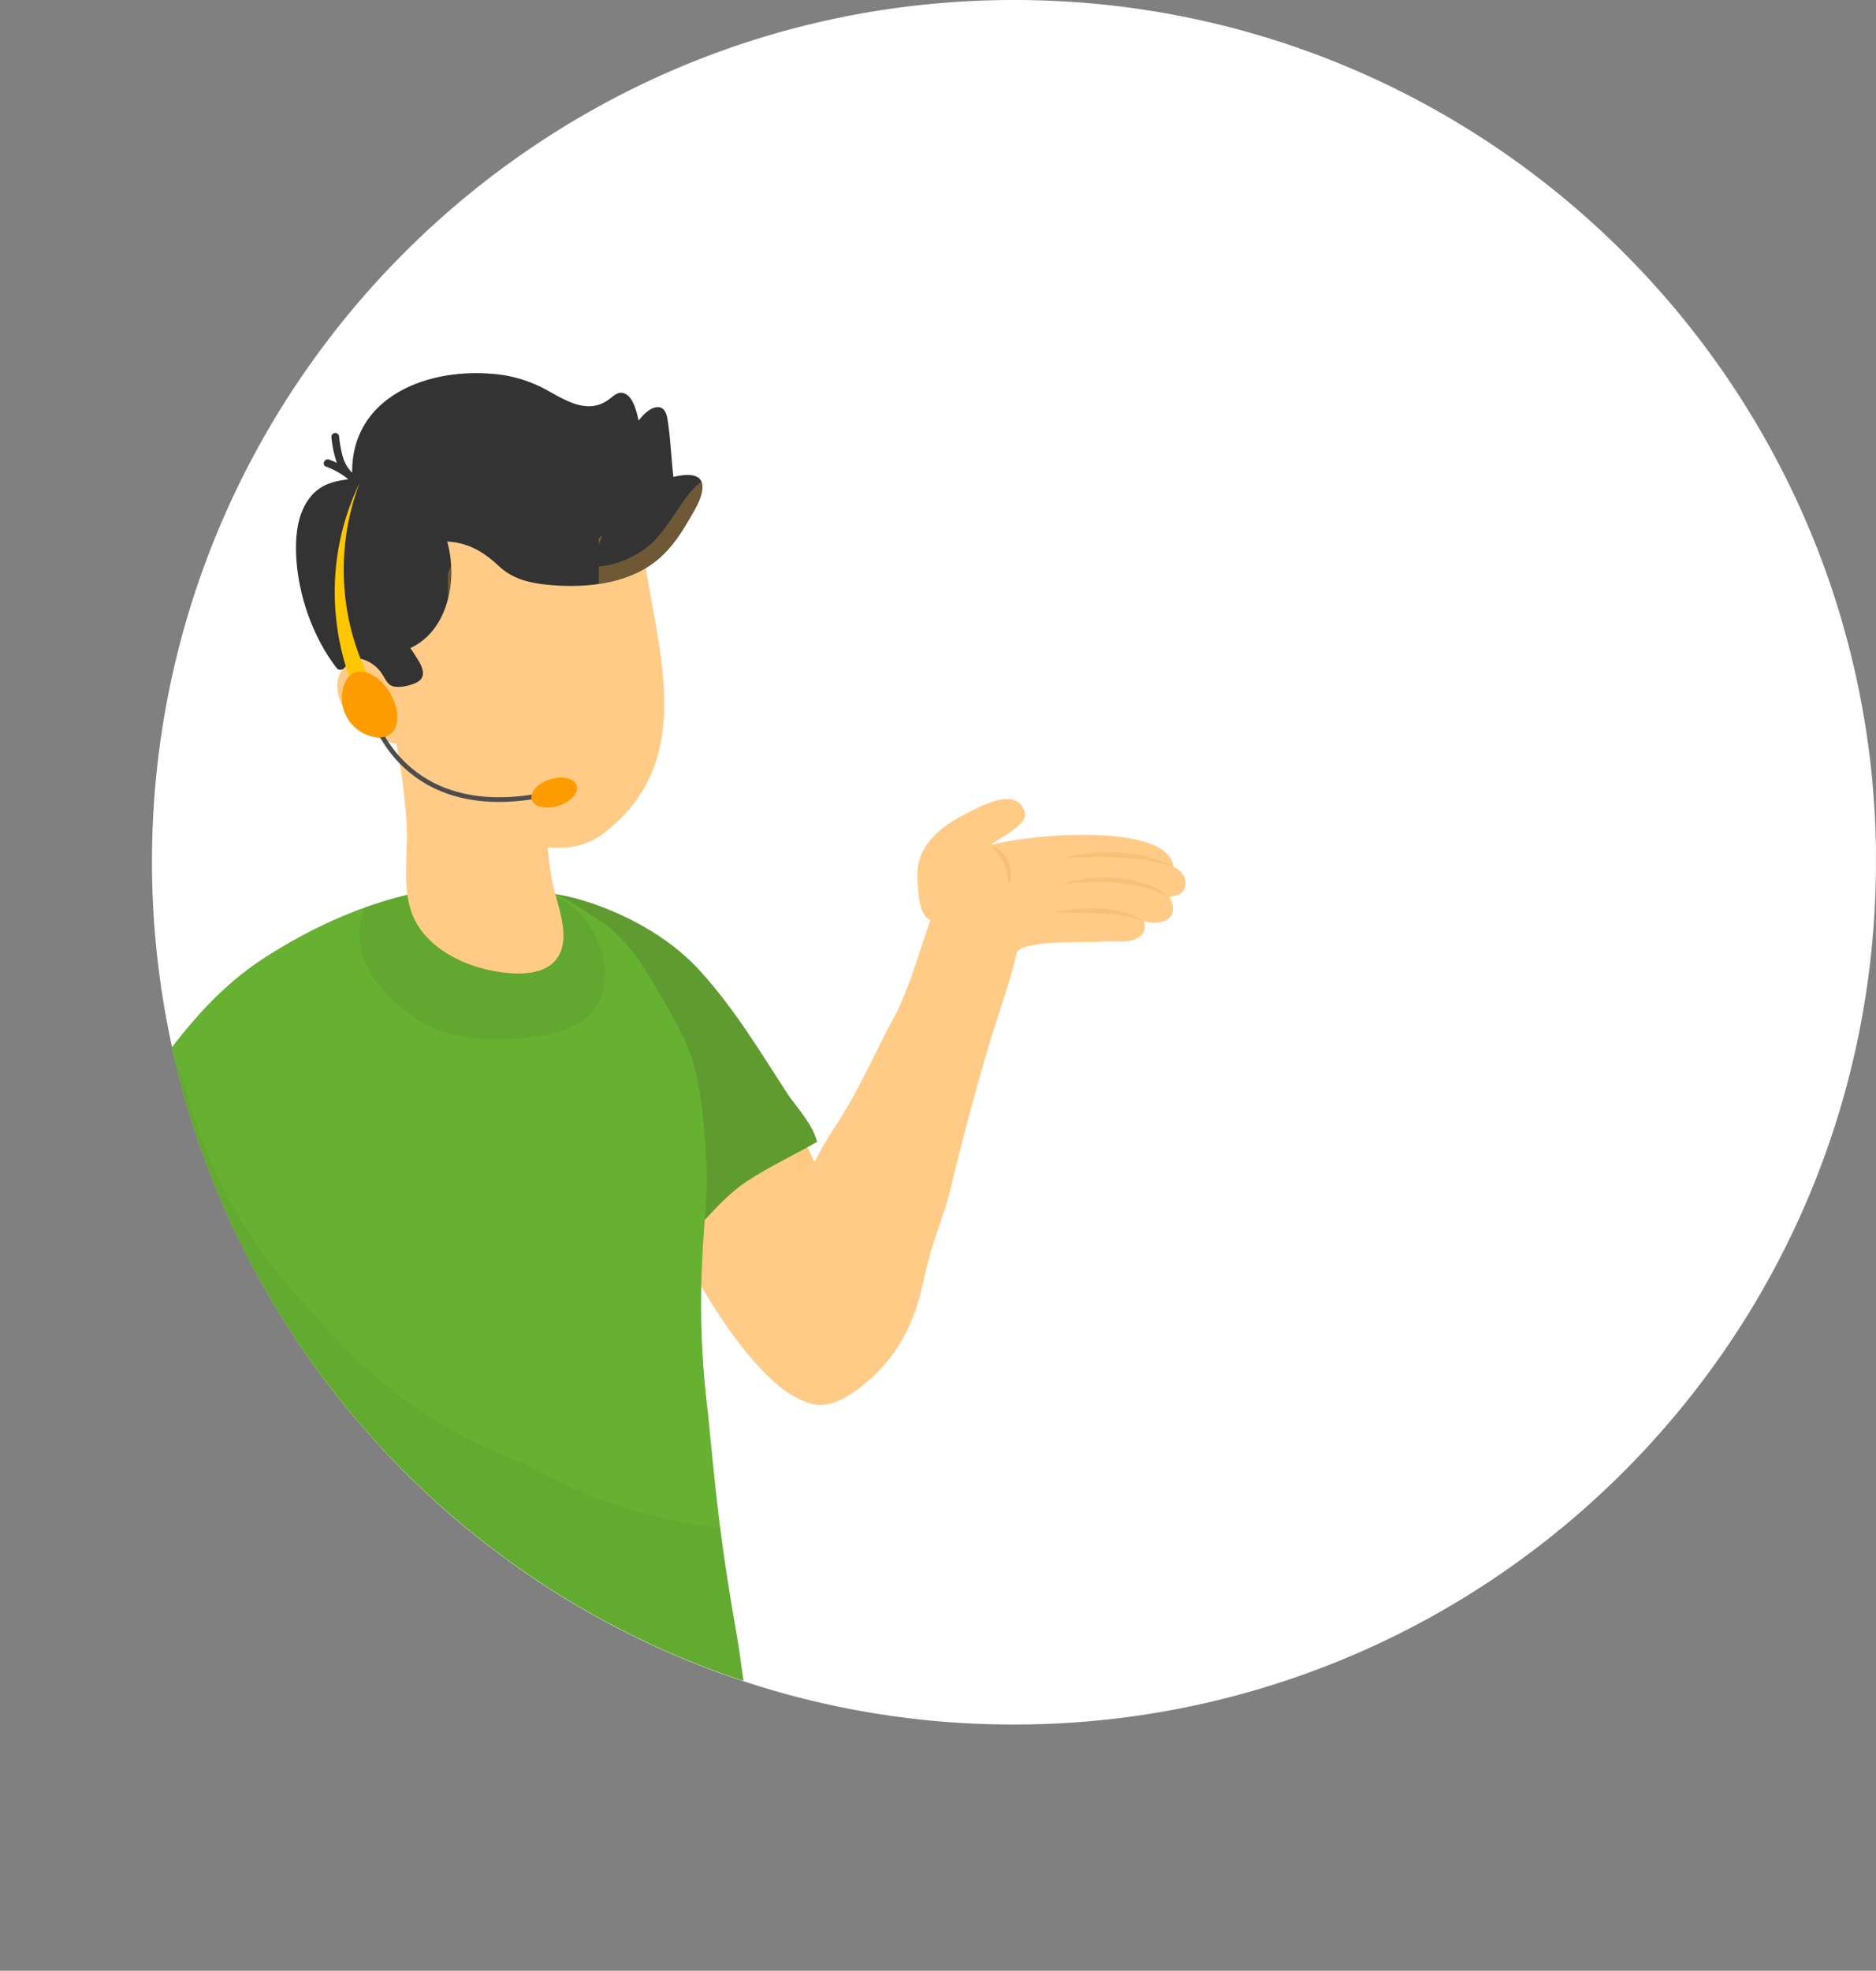 <svg id="Layer_1" data-name="Layer 1" xmlns="http://www.w3.org/2000/svg" viewBox="0 0 802 842.32"><rect x="0" y="0" width="802" height="842.32" fill="#808080" stroke="none"/><defs><clipPath id="clip-path" transform="translate(64.97)"><path class="cls-1" d="M368.51 0C572 0 737 165 737 368.52a369 369 0 0 1-182.75 318.35l-.25.13q-8.25 4.82-16.81 9.23A366.9 366.9 0 0 1 370.4 737h-1.88a367.36 367.36 0 0 1-210.45-66C62.52 604.49 0 493.79 0 368.52v-6q.29-16.83 2-33.31C21.68 144.17 178.26 0 368.51 0Z"/></clipPath><clipPath id="clip-path-2" transform="translate(64.97)"><path class="cls-1" d="M210.5 462.54h72.72v101.22H210.5z"/></clipPath><clipPath id="clip-path-3" transform="translate(64.97)"><path class="cls-1" d="M88.77 378.35h104.89v65.69H88.77z"/></clipPath><clipPath id="clip-path-4" transform="translate(64.97)"><path class="cls-1" d="M-34.24 448.46h293.4v333.78h-293.4z"/></clipPath><clipPath id="clip-path-5" transform="translate(64.97)"><path class="cls-1" d="M101.64 296.67h67.93v69.5h-67.93z"/></clipPath><clipPath id="clip-path-6" transform="translate(64.97)"><path class="cls-1" d="M85.83 195.53h127.1v65.97H85.83z"/></clipPath><clipPath id="clip-path-7" transform="translate(64.97)"><path class="cls-1" d="M126.01 206.01h109.24v44.41H126.01z"/></clipPath><clipPath id="clip-path-8" transform="translate(64.97)"><path class="cls-1" d="M61.54 224.31h66.33v69.27H61.54z"/></clipPath><clipPath id="clip-path-9" transform="translate(64.97)"><path class="cls-1" d="M268.14 534.59h64.89v65.89h-64.89z"/></clipPath><clipPath id="clip-path-10" transform="translate(64.97)"><path class="cls-1" d="M80.26 274.23h16.42v26.52H80.26z"/></clipPath><clipPath id="clip-path-11" transform="translate(64.97)"><path class="cls-1" d="M81.71 302.43h23.14v12.71H81.71z"/></clipPath><clipPath id="clip-path-12" transform="translate(64.97)"><path class="cls-1" d="M162.19 338.01h17.24v7.16h-17.24z"/></clipPath><style>.cls-1{fill:none}.cls-4{fill:#ffcb87}.cls-5{opacity:.3}.cls-7{fill:#f7c179}.cls-18{fill:#fbb03b}.cls-24{fill:#e6474d}.cls-25{fill:#fd9b00}</style></defs><path d="M737 368.51c0 125.28-62.52 236-158.07 302.56a367.42 367.42 0 0 1-210.44 66h-1.89a366.78 366.78 0 0 1-166.81-40.8q-8.53-4.4-16.81-9.23l-.22-.13A369 369 0 0 1 0 368.51C0 165 165 0 368.52 0 558.77 0 715.35 144.17 735 329.23q1.74 16.45 2 33.31v6" transform="translate(64.97)" style="fill:#fff"/><g style="clip-path:url(#clip-path)"><path class="cls-4" d="M242 483.18c-10.94 9-18.8 17.3-31.5 22.32 1.5 3.52 2.42 6.06 4.19 9.37 3.81 7.12 8.13 14 12.1 21 7.33 13 14.81 25.92 23.87 37.8 8.54 11.21 31.48 38.67 45.38 19.9 6.75-9.13 6.22-20.51 4.82-31.19-1.77-13.45-4.32-27.53-8.3-40.51-6.42-20.92-15.93-40.66-27.24-59.32-7.38 7.3-15.34 14-23.32 20.64" transform="translate(64.97)"/><g class="cls-5"><path class="cls-7" d="M242 483.18c8-6.58 15.94-13.33 23.32-20.64a291.73 291.73 0 0 1 17.9 34.31c-21.76 11.07-36.81 32.37-39.4 59.5a57.32 57.32 0 0 0-.21 7.41c-6-9-11.48-18.45-16.82-27.91-4-7-8.29-13.86-12.1-21-1.77-3.31-2.69-5.85-4.19-9.37 12.69-5 20.55-13.28 31.5-22.32" transform="translate(64.97)" style="clip-path:url(#clip-path-2)"/></g><path d="M232.57 525.41c6.93-7.26 13.27-14.9 21.73-20.49 9.52-6.29 20.08-11.16 30-16.87-1.6-7.43-9.62-15.92-12.67-20.62-11.76-18.12-22.29-35.85-37.24-52.38-19.83-21.93-50.74-31.52-61.92-32.87-22.46-10.78-64.78 84.56-39.29 88.36 31.07 4.64 37.34 6.86 45.9 19.89 9.8 14.9 21.25 30.87 33.93 43.5 2.57 2.56 4.56 4.1 6.35 4.74 4.45-4.38 8.9-8.75 13.21-13.27" transform="translate(64.97)" style="fill:#5f9b31"/><path d="M237.16 500.43c1 15.56-6.24 49.89.56 103.79 1.49 15.4 3 30.8 4.86 46.17 2 16.46 4.68 32.81 7.52 49.15 2.55 14.63 3.42 30.82 8.93 44.67a1.67 1.67 0 0 1-2.33 2.06 1.75 1.75 0 0 1-.51.14c-7.59.46-12.58 7-18.77 10.61-5.5 3.19-12 5-18.07 6.56-14.91 3.92-30.32 6-45.42 9.14-27.1 5.55-56.37 12.85-84.08 7.87-18.65-3.36-48-3.36-56.44-24.64-4.12-10.37-.37-24 .2-34.78.85-16 1.09-32.08.81-48.13a892.52 892.52 0 0 0-6.53-90.8c-.15-1.18-1.71-10.69-.78-10.66A117 117 0 0 0 25.72 550a1.37 1.37 0 0 1 0-.35 213.34 213.34 0 0 1-29.65-7.36c-8.93-2.91-21.78-7-28-14.66-5.49-6.76 0-15.61 3.28-22.21a302.18 302.18 0 0 1 21.53-35.86c15.48-22.77 31.73-45.07 55.22-60.19 23.7-15.26 49.7-26.3 77.72-30.05a1.57 1.57 0 0 1 1 .18c11.8-1.2 23.66.1 35.45-1.14a1.5 1.5 0 0 1 1.66 1c10 1.91 19.47 8.85 27.8 14.34 10.65 7 17.2 17.25 23.54 28.13 5.86 10 13 21.41 16.2 32.67 4.1 14.57 4.8 30.87 5.73 45.88" transform="translate(64.97)" style="fill:#66b032"/><g style="clip-path:url(#clip-path-3)" class="cls-5"><path d="M126.77 379.51c11.8-1.2 23.66.1 35.46-1.15a1.53 1.53 0 0 1 1.66 1 32.15 32.15 0 0 1 3.18.8 5.44 5.44 0 0 0 3.47 2.65c20.9 5.86 33.08 40.46 12.57 54-9.57 6.31-23.57 6.94-34.62 7.16-13.1.27-25.51-1.52-36.45-9.22-10.11-7.12-20.53-17.56-22.79-30.14A30.72 30.72 0 0 1 91 387.9a169.87 169.87 0 0 1 34.83-8.58 1.5 1.5 0 0 1 1 .19" transform="translate(64.97)" style="fill:#57912a"/></g><g style="clip-path:url(#clip-path-4)" class="cls-5"><path d="M-28.63 505.45a302.18 302.18 0 0 1 21.51-35.88c4.86-7.15 9.8-14.25 15-21.1 1.88 5.28 3.94 10.53 6.25 15.72q14.07 55.21 54.69 97.05 37.35 44.78 90.8 64.53A209.83 209.83 0 0 0 242.91 653c2 15.6 4.5 31.1 7.19 46.58 2.55 14.63 3.42 30.83 8.93 44.68a1.67 1.67 0 0 1-2.33 2.06 1.48 1.48 0 0 1-.51.13c-7.59.47-12.58 7-18.77 10.61-5.5 3.19-12 5-18.07 6.57-14.91 3.92-30.32 6-45.42 9.14-27.1 5.55-56.37 12.85-84.08 7.87-18.64-3.36-48-3.36-56.44-24.64-4.12-10.37-.37-24 .2-34.78q1.28-24 .82-48.13a895 895 0 0 0-6.54-90.79c-.15-1.19-1.7-10.69-.77-10.66a117.08 117.08 0 0 0-1.4-21.64v-.34a212.89 212.89 0 0 1-29.62-7.35c-8.94-2.91-21.79-7-28-14.65-5.48-6.77 0-15.62 3.28-22.21" transform="translate(64.97)" style="fill:#5c9b2a"/></g><path class="cls-4" d="M175.1 405.7c-3.82 11.92-18.94 11.16-29 9.33-13.74-2.51-29.24-10.35-34.72-24-4.75-11.8-1.72-26.46-2.51-38.89a283.21 283.21 0 0 0-7.06-46.87 5.24 5.24 0 0 1 1.75-5.64 5.26 5.26 0 0 1 5-3c9.09-.16 16.62 3.46 24 8.55 4 2.78 7.77 5.93 11.58 9 3.32 2.67 7.33 7.1 11.58 8.11 3.62-1.36 8.5.1 9.25 5.07 2.37 15.75 3.31 31.73 5.78 47.45 1.46 9.3 7.31 21.53 4.32 30.85" transform="translate(64.97)"/><g class="cls-5"><path class="cls-7" d="M138.47 360.76a156.21 156.21 0 0 0-29.58 2.76c.13-3.89.23-7.72 0-11.36a284.25 284.25 0 0 0-7-46.87 5.22 5.22 0 0 1 1.74-5.64 5.28 5.28 0 0 1 5-3c9.09-.15 16.62 3.46 24 8.55 4 2.78 7.78 5.93 11.59 9 3.32 2.67 7.33 7.1 11.58 8.11 3.61-1.36 8.5.1 9.24 5.07 1.94 12.87 2.93 25.88 4.57 38.78a100.06 100.06 0 0 0-31.1-5.42" transform="translate(64.97)" style="clip-path:url(#clip-path-5)"/></g><path class="cls-4" d="M193.3 356c-13.21 10.19-30.46 6.78-44.1-.48-8.92-4.74-15.1-11.07-20.8-19-4.7-6.56-7.19-14.19-10.89-21.14a7.35 7.35 0 0 1-6.62 3.32c-9.74-.37-19.64-4.52-25.88-11.59-4.73-5.36-8.52-15-3.24-21.32a12.27 12.27 0 0 1 8.8-4.35c-7.18-7.4-11.2-16.78-11.25-29.17-.08-18.85 8.81-38 26.91-47.75 16-8.57 43.4-11.25 60.67-6.84 19.47 5 36.26 18.63 41.75 36.79a6.15 6.15 0 0 1 1.79 3.66c5.56 40.2 23 86.87-17.14 117.87" transform="translate(64.97)"/><g class="cls-5"><path class="cls-4" d="M172.54 261.14c-13.22-1.07-20.27-8.84-29-17.79-6.08-6.21-13.3-10.26-20-15.68a4.78 4.78 0 0 0-6.23-.27 6.5 6.5 0 0 0-1.45-.59c-9.49-2.51-19.92-2-30-1.63a49.44 49.44 0 0 1 20.4-20.71c16-8.57 43.4-11.26 60.67-6.85 19.47 5 36.27 18.63 41.75 36.8a6.15 6.15 0 0 1 1.79 3.66c.69 5 1.56 10.11 2.49 15.28-11.34 7.35-25.5 9-40.38 7.78" transform="translate(64.97)" style="clip-path:url(#clip-path-6)"/></g><path d="M222.92 203.83c-.95-8-1.2-16.06-2.43-24-.41-2.61-1.16-6-4.47-5.8-2.87.16-5.6 2.71-8 5.73-.86-4.34-2.43-9.54-5.23-11.2-3.49-2.06-5.44.9-8.25 2.73-9.3 6-18.71-.88-27.09-5.29a57 57 0 0 0-23.05-6.3c-28.6-2.08-59.11 11-58.82 42.33a16.16 16.16 0 0 1-3.54-5.36A44.66 44.66 0 0 1 80 186.43a1.66 1.66 0 0 0-3.29.4 47.92 47.92 0 0 0 2.32 11 32.66 32.66 0 0 0-3.29-1.38c-2-.71-3.32 2.32-1.31 3a32.13 32.13 0 0 1 9 5c.14.14.27.29.42.43-6.1.74-11.69 2.19-15.9 7.26-5.14 6.2-6.41 14.47-6.38 22.26.06 17.65 6.72 37.51 17.56 51.35a2.07 2.07 0 0 0 2.87-.05 21.85 21.85 0 0 1 3.09-2.76 7.9 7.9 0 0 1 .68-.5c1.24-.34 2.56-.48 3.79-.81a15.32 15.32 0 0 1 8.68 6.23c1.22 1.66 2 4 3.9 5.09 2.78 1.56 9.53-.05 12-1.87 3.3-2.48 1.11-6.69-.62-9.4-1-1.58-2-3.14-3.06-4.71 15.84-7.23 20.41-28.59 15.77-45.52 8.61.53 15.06 3.92 22.17 10.58 5.72 5.36 12.86 7.1 20.52 7.88 16 1.62 34.89-.12 47.63-11 5.36-4.59 9.46-10.56 12.94-16.64 2.28-4 5.75-9.23 5.83-14 .1-6.24-6.68-5.74-12.32-4.45" transform="translate(64.97)" style="fill:#333"/><g class="cls-5"><path class="cls-18" d="M133 222.16a12.81 12.81 0 0 1 6.93.64 26.15 26.15 0 0 1 9.34 5.95c3.8 3.51 7 6.89 12.3 7.93a47.88 47.88 0 0 0 18.4-.47c5.29-1.18 8.4-4.46 12.5-7.33a19.75 19.75 0 0 1-7.83 11 1.07 1.07 0 0 0 .42 2c10.47 1.73 23.58-4 30.56-11.71 3.77-4.15 6.83-9.12 10.05-13.7 2.67-3.81 5.36-8 9.19-10.5a5.8 5.8 0 0 1 .37 2.26c-.08 4.75-3.55 10-5.83 14-3.48 6.08-7.58 12-12.94 16.63-12.74 10.89-31.64 12.63-47.63 11-7.66-.78-14.8-2.51-20.52-7.87-6.82-6.39-13.05-9.74-21.14-10.47-4.13-3 3.78-8.86 5.83-9.4" transform="translate(64.97)" style="clip-path:url(#clip-path-7)"/></g><g class="cls-5"><path class="cls-18" d="M62.47 224.31c0 1.88 0 3.78.1 5.74.54 7.82 1.81 16.42 7.21 22.5a1.09 1.09 0 0 0 1.53 0 1.15 1.15 0 0 0 .33-.69c.81-4.95 2-9.82 3.14-14.69.43 3.86.59 7.75 2 11.46.35.92 1.7.65 2-.16 1.46-4.18 1.67-10.34 3.58-14.76 1.32 9.59-1.52 19.68 6 27.43a1.08 1.08 0 0 0 1.52.06 1.11 1.11 0 0 0 .3-.45c.91-4.27.86-8.62 1.75-12.91.46-2.23 1-4.44 1.59-6.63.14 7.16.87 14.6 4.47 20.57a1.09 1.09 0 0 0 1.86.1 17.7 17.7 0 0 0 2.61-7.08 22.07 22.07 0 0 0 2.4 7.71 1.07 1.07 0 0 0 1.85.1c2-3.81 4.36-7.43 6.19-11.29a47.09 47.09 0 0 0 .64 10.93 1.08 1.08 0 0 0 1.26.83c8.59-2.48 9.44-13.51 13-21.13.71 14.37-4.73 29.21-17.41 35q1.55 2.34 3 4.7c1.73 2.71 3.93 6.92.63 9.4-2.43 1.83-9.18 3.43-12 1.87-1.91-1.07-2.68-3.42-3.9-5.09a15.35 15.35 0 0 0-8.68-6.23c-1.23.33-2.56.47-3.79.81a6.72 6.72 0 0 0-.69.5A23.09 23.09 0 0 0 82 285.7a2.07 2.07 0 0 1-2.86.15C68.25 272 61.6 252.14 61.53 234.5a49.75 49.75 0 0 1 .94-10.19" transform="translate(64.97)" style="clip-path:url(#clip-path-8)"/></g><path class="cls-4" d="M9.83 545.61c-13.68-3.8-24.95-5.53-36.33-13.06-2 3.24-3.58 5.45-5.29 8.8-3.65 7.19-6.8 14.65-10.28 21.93-6.45 13.43-12.79 27-17.35 41.2-4.3 13.42-13.7 47.94 9.64 48.6 11.35.31 20.38-6.63 28.34-13.89 10-9.15 20.11-19.3 28.47-30 13.48-17.19 24.23-36.32 33.06-56.28-10.21-1.87-20.3-4.53-30.26-7.31" transform="translate(64.97)"/><path class="cls-4" d="M70.89 841.67c-9.44-3.09-11-14.68-14.26-22.75a1.53 1.53 0 0 1-.57-.53c-5.18-8.24-12.35-15.75-18.17-23.62-6.3-8.51-12.24-17.27-18.57-25.76-12.21-16.38-25-32.6-38.11-48.29-6-7.25-10.88-15.14-16.42-22.74-4.83-6.61-10.6-12.45-15.38-19.12-8.33-11.62-13-24.15-13.61-38.47-.36-8.61.29-19.93 8.93-24.5 10.11-5.34 23.06-2.95 31.72 3.62 25 19 44.4 47.93 55.09 77.24 6.31 17.33 10.37 35.09 18.12 51.93s17.51 32.73 28.15 47.94c9.31-.85 21.88 5 27.33 12.8 4.6 6.55-3.08 17.84-7.71 22.87-5.49 6-18.4 12.05-26.54 9.38M263.4 571.54c.22-31.39 11.8-64.26 28.88-90.37 10.1-15.43 15.78-29.41 24.64-45.7 6.81-12.54 11-28.71 15.84-42.1-4.86-2.68-5.18-10.67-5.53-18.61-.57-12.86 9.53-21.34 20.5-26.85 6.9-3.47 21.6-11.88 25.35-1 1.85 5.35-9.66 10.57-14.64 14.3 20.71-5.44 76.27-9 78.23 9.24a11.48 11.48 0 0 1 3 2.06 6.49 6.49 0 0 1 1.45 7.88c-1.2 2.19-3.88 2.32-6.17 3.13 1 1.53 2 4.45 1.34 6.47-1.52 4.85-8 5-12.26 3.72 1 3 .26 6.1-3.8 7.77s-9.17.52-13.41.94c-6 .6-33.64-1-37.14 4.66-.07.09-.13.18-.2.26l.2.08c-.84 3.37-1.68 6.72-2.66 10-3 10.14-6.5 20.15-9.51 30.29-5.8 19.6-11.12 39.57-15.86 59.45-2.19 9.18-5.61 17.77-8.38 26.76-2.41 7.82-3.62 16-6.1 23.77-4.33 13.63-11.56 24.87-22.67 33.93-6.68 5.45-16.13 11.7-25 7.52-10.33-4.9-16.16-16.7-16.09-27.58" transform="translate(64.97)"/><g class="cls-5"><path class="cls-7" d="M277.09 591.43c25.46 2 38.31-20.87 48.33-40.47 2.76-5.38 5.26-10.85 7.62-16.37-2.27 7.61-3.5 15.48-5.91 23.07-4.33 13.63-11.56 24.88-22.67 33.94-6.68 5.45-16.13 11.7-25 7.51a26.91 26.91 0 0 1-11.34-10.55 19.07 19.07 0 0 0 8.94 2.87" transform="translate(64.97)" style="clip-path:url(#clip-path-9)"/></g><path class="cls-7" d="M436.67 370.46a41.39 41.39 0 0 0-11.2-4.29 69.41 69.41 0 0 0-11.91-1.75 79.08 79.08 0 0 0-12 .23c-2 .14-4 .5-6 .78s-3.91.79-5.85 1.28c4-.14 7.95-.33 11.89-.4s7.88 0 11.8.24 7.83.64 11.71 1.25a76.27 76.27 0 0 1 11.54 2.66m-1.74 13.06a30.19 30.19 0 0 0-10.54-5.88 51 51 0 0 0-11.91-2.43 62.92 62.92 0 0 0-12.12.2c-2 .21-4 .6-6 .93-2 .5-3.92.94-5.84 1.51 2-.09 4-.33 6-.47l5.95-.31c2 0 4-.16 5.92 0l2.95.06 2.94.23a71.44 71.44 0 0 1 11.62 1.89 44.55 44.55 0 0 1 11 4.29M424 393.72a24.75 24.75 0 0 0-9-4 50.79 50.79 0 0 0-9.73-1.44 69.68 69.68 0 0 0-9.8.15c-1.62.17-3.25.36-4.86.6s-3.2.58-4.79 1c3.27.08 6.49.1 9.71.09s6.42.09 9.61.31a94.68 94.68 0 0 1 9.52.94 41 41 0 0 1 9.31 2.33m-65.53-32.49a26.15 26.15 0 0 1 5.66 7.79 19.91 19.91 0 0 1 1.46 4.46c.36 1.57.46 3.18.7 4.91a12.17 12.17 0 0 0 1-5.09 12.81 12.81 0 0 0-1.18-5.17 13 13 0 0 0-3.11-4.28 11.1 11.1 0 0 0-4.49-2.6" transform="translate(64.97)"/></g><path d="M95.18 307.56s14.4 47.85 80.17 30.35" transform="translate(64.97)" style="stroke:#4d4d4d;stroke-miterlimit:10;stroke-width:2px;fill:none"/><path d="M88.73 206.51a106.64 106.64 0 0 0-10.59 46.67 108.47 108.47 0 0 0 11 47.57l7.51-4.08A102.05 102.05 0 0 1 82.41 253a104.42 104.42 0 0 1 6.32-46.48" transform="translate(64.97)" style="fill:#ffc700"/><g class="cls-5"><path class="cls-24" d="M86.86 275a102.13 102.13 0 0 0 9.81 21.67l-7.51 4.08a109.56 109.56 0 0 1-8.9-26.52 9.33 9.33 0 0 0 6.6.77" transform="translate(64.97)" style="clip-path:url(#clip-path-10)"/></g><path class="cls-25" d="M83.57 307c4.3 7.22 13.24 9.84 17.77 7.14s4.72-10.75.41-18-11.47-10.89-16-8.19-6.48 11.8-2.18 19" transform="translate(64.97)"/><g class="cls-5"><path class="cls-18" d="M83.79 304.89c2.29 2.06 4.2 3.62 7.22 4.56a13.36 13.36 0 0 0 9.57-.74 11 11 0 0 0 4.23-3.46c.31 3.94-.85 7.29-3.47 8.85-4.53 2.7-13.46.08-17.77-7.14a17.24 17.24 0 0 1-1.86-4.53 13.56 13.56 0 0 0 2.08 2.46" transform="translate(64.97)" style="clip-path:url(#clip-path-11)"/></g><path class="cls-25" d="M162.35 341.79c1 3.12 6.08 4.29 11.38 2.62s8.8-5.56 7.82-8.67-6.07-4.29-11.38-2.62-8.8 5.55-7.82 8.67" transform="translate(64.97)"/><g class="cls-5"><path class="cls-24" d="M163.08 338c.51 2.66 2.83 5.08 5.65 5.05a28.54 28.54 0 0 0 10.7-1.91 14.83 14.83 0 0 1-5.7 3.26c-5.3 1.67-10.4.5-11.38-2.62a4.51 4.51 0 0 1 .73-3.78" transform="translate(64.97)" style="clip-path:url(#clip-path-12)"/></g></svg>